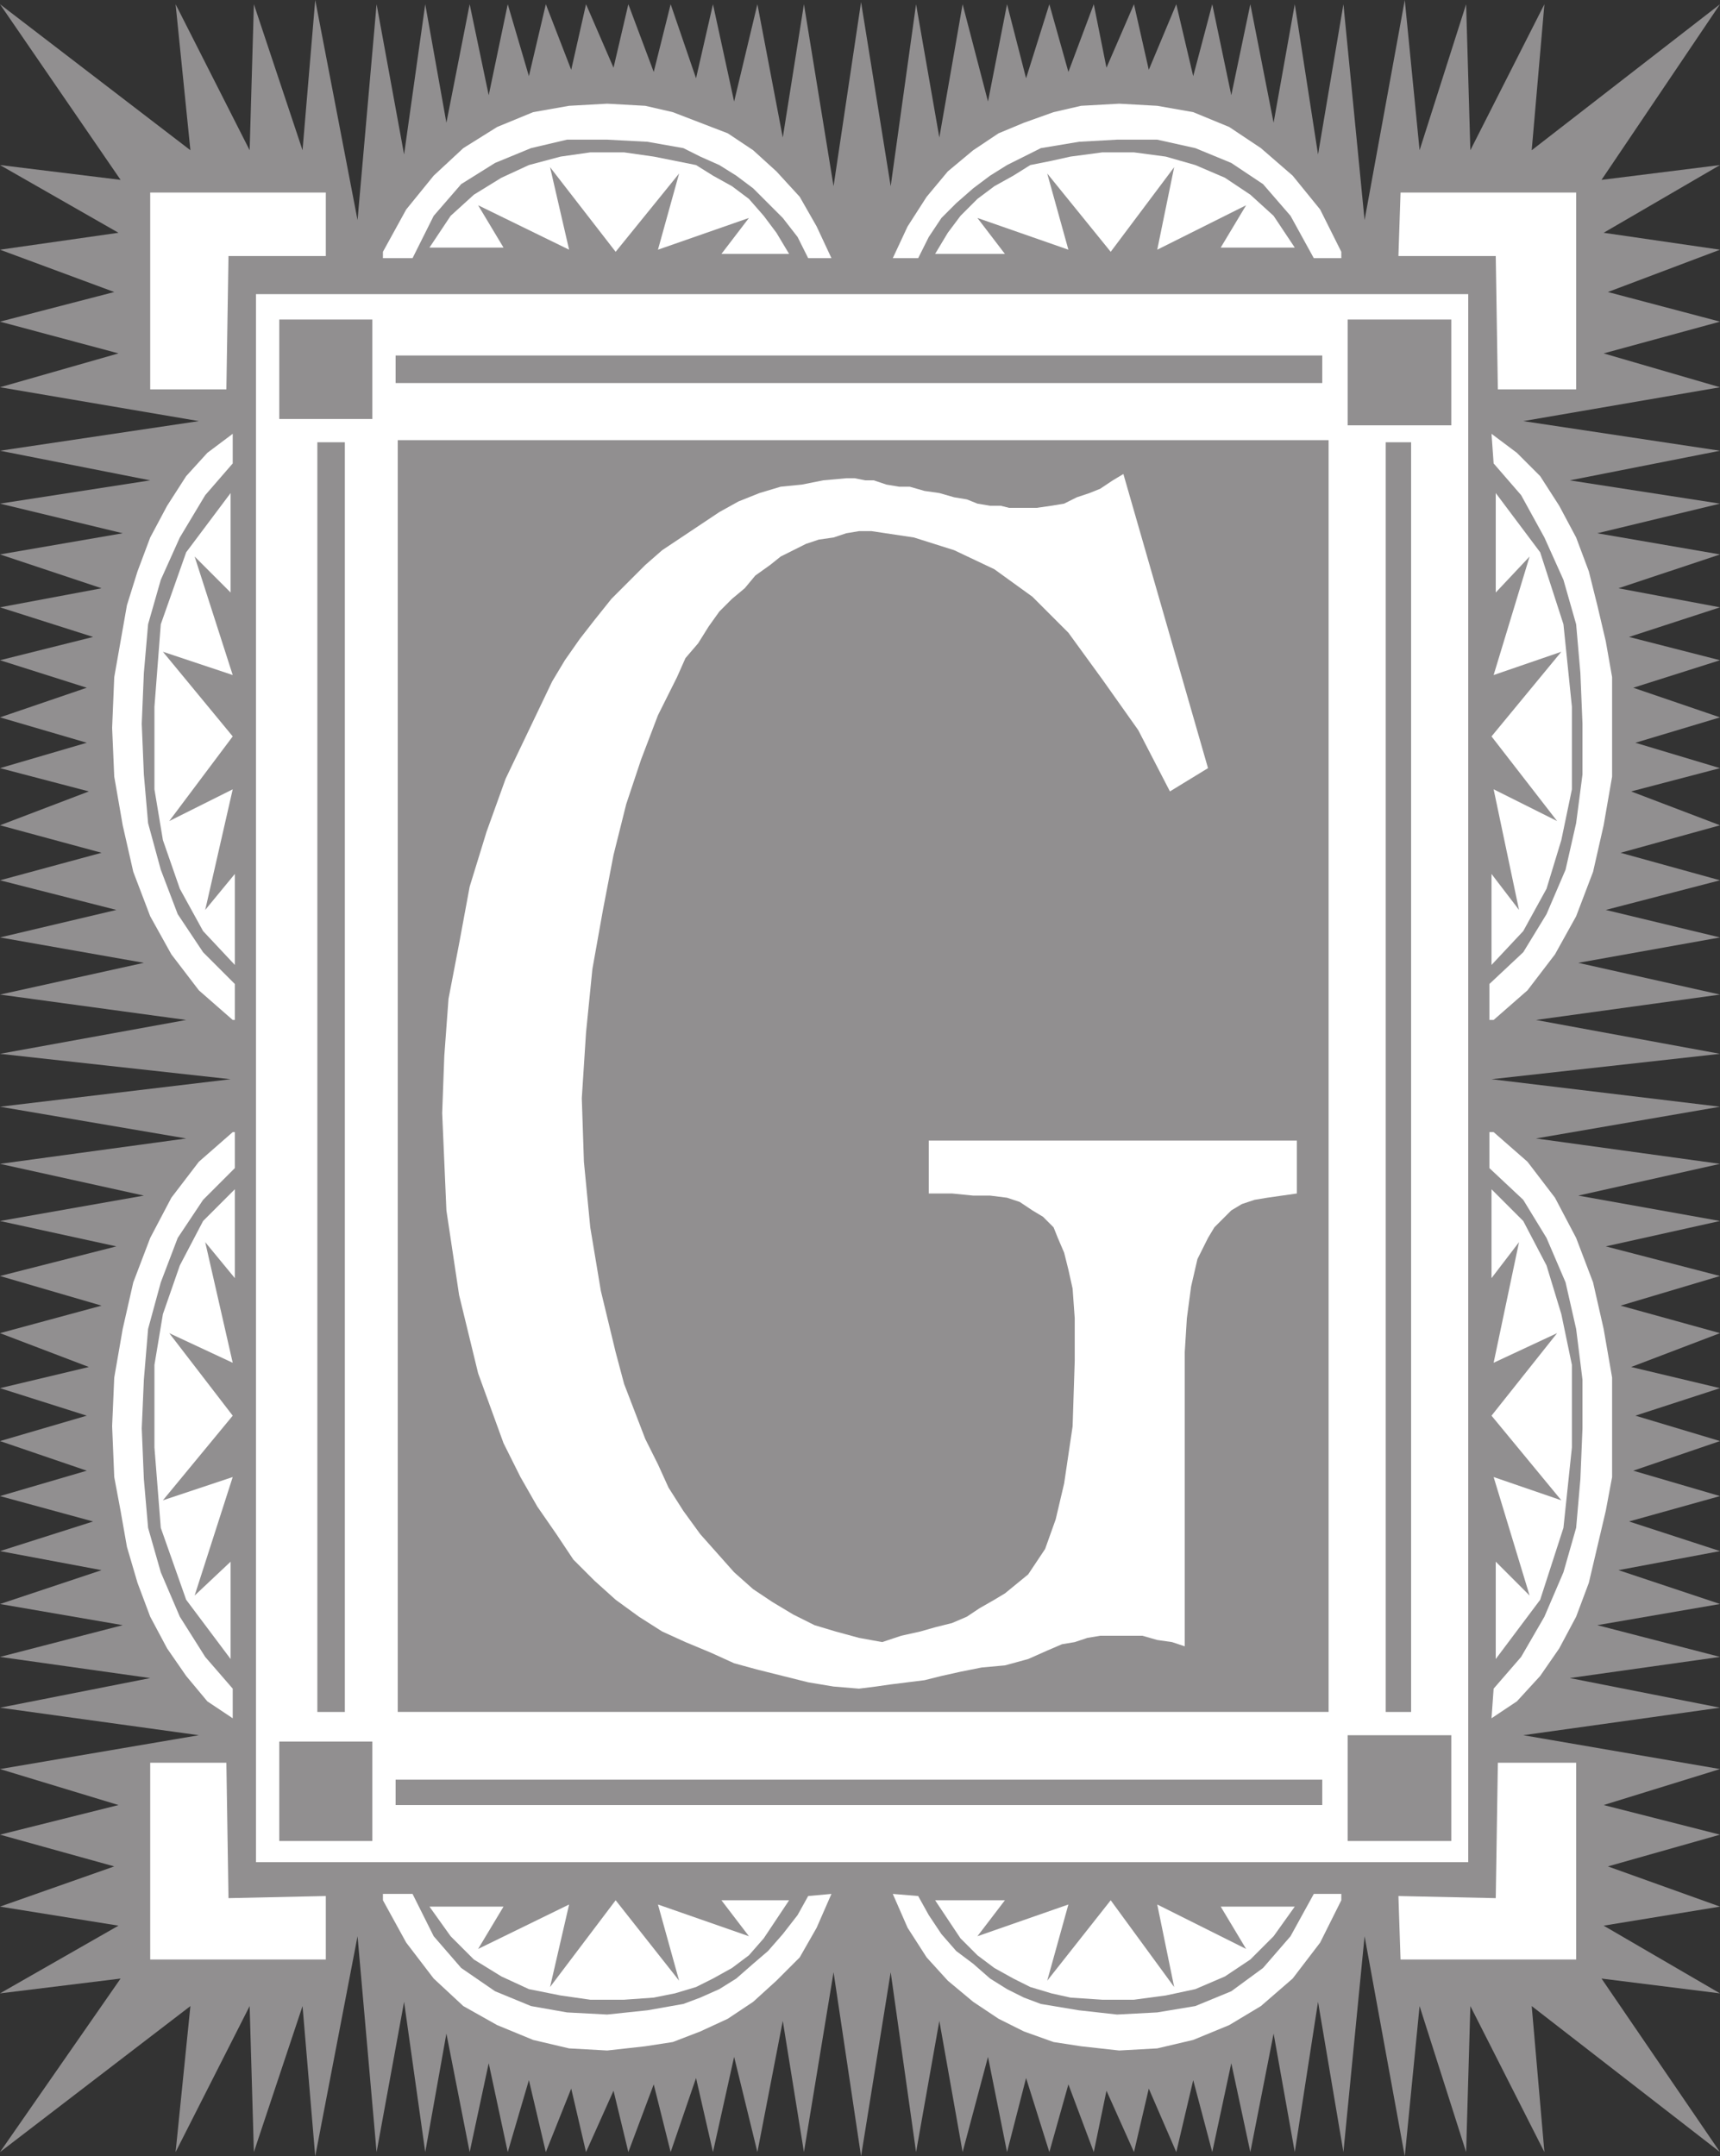 <svg xmlns="http://www.w3.org/2000/svg" width="609.75" height="764.25"><rect width="100%" height="100%" fill="#333333" stroke="none"/><path fill="#918f90" fill-rule="evenodd" d="m528.75 382.5 81-9-65.25-12 65.25-9-50.25-11.25 50.25-9-40.5-9.75 40.5-10.5-35.25-9.75 35.25-9.75-31.5-12 31.5-8.25-30-9 30-9-30.75-10.5 30.75-9.75-32.25-8.25 32.25-10.5-36-6.75 36-12-43.5-7.5 43.5-10.5-53.25-8.25 53.25-10.5-69.75-10.5 69.75-12-41.25-12L609.75 114 570 103.5l39.75-15-41.25-6 41.25-24-42 5.25 42-62.25L543 53.25l4.5-51.75-26.25 51.75-1.5-51.75-16.5 51.75L498 0l-14.25 78-7.5-76.5-9 53.25L459 1.5l-7.5 42-8.25-42-6.75 32.25-6.75-32.25L423 27l-6-25.5-9.75 23.25L402 1.5 392.25 24l-4.5-22.5-9 24-6.75-24-8.25 26.25L357 1.5 350.25 36l-9-34.5L333 48.75 324.75 1.5l-9 64.5L305.25.75 295.5 66 285 1.5l-7.5 47.25-9-47.25-8.25 34.5-7.5-34.5-6 26.25-9-26.25-6 24-9-24L217.5 24l-9.75-22.5-5.25 23.25-9-23.25-6 25.5L180 1.5l-6.75 32.25L166.5 1.5l-8.25 42-7.5-42-7.5 53.25L133.5 1.5 126.75 78l-15-78-4.5 53.25L90 1.5l-1.5 51.75L62.25 1.5l5.25 51.75L0 1.5l42.75 62.25L0 58.5l42 24-42 6 40.5 15L0 114l42 11.25-42 12 70.5 12L0 159.75l53.25 10.5L0 178.5 43.5 189 0 196.5l36 12-36 6.75 33 10.5L0 234l30.75 9.75L0 254.25l30.75 9-30.75 9 31.5 8.25-31.5 12 36 9.75L0 312l41.25 10.5L0 332.25l51 9L0 352.5l66 9-66 12 81.75 9h447m0 0 81 9.75-65.25 11.25 65.25 9-50.25 11.25 50.25 9-40.5 9 40.5 10.5-35.25 10.5 35.25 9.75-31.5 12 31.5 7.5-30 9.75 30 9-30.75 10.5 30.75 9-32.25 9 32.25 10.5-36 6.75 36 12-43.5 7.5 43.5 11.25-53.25 7.5 53.25 10.5L540 615l69.75 12-41.25 12.75 41.25 10.5L570 661.5l39.75 14.25-41.25 6.75 41.25 24-42-5.25 42 61.5L543 711l4.5 51.75L521.25 711l-1.5 51.75-16.5-51.75-5.25 53.25-14.25-78-7.5 76.5-9-53.25-8.25 53.25-7.5-42-8.25 42-6.75-31.5-6.75 31.5-6.75-25.5-6 25.5-9.75-22.5-5.25 22.5-9.75-21.75-4.5 21.75-9-24-6.75 24-8.25-26.25-6.75 26.25-6.75-33.75-9 33.75-8.25-46.5-8.25 46.5-9-63.75-10.5 65.25L295.5 699 285 762.75l-7.5-46.5-9 46.5-8.25-33.75-7.5 33.75-6-26.25-9 26.25-6-24-9 24L217.5 741l-9.75 21.75-5.25-22.5-9 22.5-6-25.5-7.5 25.5-6.75-31.5-6.75 31.5-8.25-42-7.5 42-7.5-53.25-9.75 53.25-6.75-76.5-15 78-4.5-53.25L90 762.75 88.5 711l-26.25 51.75L67.5 711 0 762.75l42.75-61.5L0 706.5l42-24-42-6.75 40.5-14.25L0 650.25l42-10.5L0 627l70.5-12L0 605.25l53.25-10.5L0 587.25 43.5 576 0 568.5l36-12-36-6.75 33-10.5-33-9 30.75-9L0 510.75l30.75-9L0 492l31.5-7.5-31.5-12 36-9.75-36-10.5 41.25-10.5-41.25-9 51-9L0 412.5l66-9-66-11.25 81.75-9.75h447"/><path fill="#fff" fill-rule="evenodd" d="M520.5 104.25H90.75V660H520.5V104.25"/><path fill="#918f90" fill-rule="evenodd" d="M141 606.75h330V156H141v450.75m-42-493.5h33v35.25H99v-35.25"/><path fill="#fff" fill-rule="evenodd" d="m40.5 240-.75 18 .75 17.25 3 17.25 3.75 16.5 6 15.75 7.5 13.5L70.5 351l12 10.5h.75v-12.75L72 337.5 63 324l-6-15.75-4.5-16.5L51 274.5l-.75-18 .75-18 1.5-17.25L57 205.5l6.75-15 9-15 9.75-11.25v-10.5l-9 6.75-7.5 8.25-6.75 10.5-6 11.25-4.5 12-3.75 12-4.5 25.5M228.75 37.5l-13.5-.75-13.5.75L189 39.75 176.25 45l-12 7.5-10.5 9.75-9.75 12-8.25 15v2.25h10.5l7.5-15 9.75-11.25 12-7.5 12.75-5.25 12.75-3h14.25l14.25.75 12.75 2.25 6 3 6.75 3 6 3.75 6 4.5 10.5 10.5 5.25 6.75 3.75 7.5h8.25l-5.25-11.25-6-10.5-8.25-9-8.25-7.5-9-6-19.5-7.5-9.75-2.25"/><path fill="#fff" fill-rule="evenodd" d="m231.75 55.5 15 3 6 3.75L259.5 66l6 4.5 5.25 6 4.5 6 4.5 7.5h-24l9.75-12.75-32.25 11.25 7.5-27-22.5 27.75-23.25-30 6.75 29.25-32.25-15.75 9 15h-26.25l7.5-11.25L168 69l9.75-6 9.75-4.5 11.25-3 10.5-1.5h12l10.5 1.5m-177 224.25 3 18 6 17.25L72 330l11.25 12v-32.25l-10.5 12.75 9.75-42.75L60 291l22.5-30-24.75-30 24.75 8.25-13.5-42L81.75 210v-35.25l-15.75 21-9 25.5-2.25 29.25v29.25m-1.5-211.5h62.25v22.5H81L80.25 138h-27V68.25M40.5 523.5l-.75-18 .75-17.25 3-17.25 3.75-16.5 6-15.75 7.5-14.25 9.75-12.75 12-10.5h.75V414L72 425.25l-9 13.5-6 15.75-4.5 16.5-1.5 18-.75 17.25.75 18 1.5 17.25 4.5 15.75L63.75 573l9 14.25 9.75 11.25V609l-9-6-7.5-9-6.75-9.75-6-11.25-4.5-12L45 548.25l-2.25-12.75-2.25-12m188.25 201.75-13.5 1.5-13.5-.75-12.75-3-12.75-5.25-12-6.75-10.5-9.75L144 688.5l-8.25-15v-2.25h10.5l7.5 15 9.75 11.25 12 8.25 12.75 5.25 12.75 2.25 14.25.75 14.25-1.5 12.75-2.25 6-2.25 6.75-3 6-3.75 6-5.25 5.25-4.5 5.25-6 5.25-6.75 3.75-6.75 8.25-.75-5.25 12-6 10.5-8.25 8.25-8.25 7.5-9 6-9.75 4.5-9.75 3.75-9.75 1.5"/><path fill="#fff" fill-rule="evenodd" d="m231.75 708 7.5-1.5 7.5-2.25 6-3 6.75-3.75 6-4.5 5.25-6 9-13.5h-24l9.75 12.75L233.25 675l7.5 27-22.5-28.5L195 704.25l6.75-29.25-32.25 15.75 9-15h-26.25l7.5 10.5 8.25 8.25 9.75 6 9.75 4.5 11.25 2.25 10.5 1.5h12l10.5-.75m-177-224.25 3-18 6-17.25L72 432.75l11.25-11.25V453l-10.5-12.75L82.5 483 60 472.5l22.5 29.25-24.75 30 24.75-8.25-13.5 42 12.75-12V588L66 567l-9-25.5-2.25-28.5v-29.25m-1.5 210.75h62.25V672l-34.5.75-.75-48h-27v69.75M571.5 240v35.25l-3 17.25-3.75 16.5-6 15.75-7.5 13.5L541.5 351l-12 10.5H528v-12.75l12-11.25 8.25-13.5 6.75-15.75 3.75-16.5L561 274.5v-18l-.75-18-1.5-17.25-4.5-15.75-6.75-15-8.25-15-9.75-11.25-.75-10.5 9 6.75 8.25 8.25 6.75 10.5 6 11.25 4.5 12 3 12 3 12.75L571.5 240M383.25 37.5l13.5-.75 13.5.75L423 39.75 435.75 45 447 52.5l11.25 9.75 9.75 12 7.5 15v2.25h-9.75l-8.25-15-9.75-11.25-11.25-7.5-12.75-5.25-13.5-3H396l-13.5.75L369 52.5l-12 6-6 3.75-6 4.5-6 5.25-5.25 5.25-4.5 6.75-3.75 7.5h-9l5.25-11.25 6.75-10.5 7.5-9 9-7.5 9-6 9-3.75 10.5-3.75 9.75-2.25"/><path fill="#fff" fill-rule="evenodd" d="m379.5 55.5-6.75 1.5-7.5 1.5-6 3.75L352.5 66l-6 4.5-6 6-4.5 6-4.5 7.5h24.75l-9.75-12.75 32.25 11.25-7.5-27 22.5 27.75 22.5-30-6 29.25 31.5-15.75-9 15H459l-7.5-11.25-8.25-7.5-9-6-10.5-4.5-10.5-3L402 54h-11.25l-11.25 1.5m177.75 224.25-3.75 18-5.25 17.25-8.25 15-11.25 12v-32.25l9.75 12.75-9-42.75L552 291l-23.25-30 24.75-30-24 8.25 12.75-42-12 12.75v-35.25l15.75 21 8.25 25.5 3 29.25v29.25m1.5-211.5H496.5l-.75 22.5h34.5L531 138h27.75V68.25M571.5 523.5v-35.25l-3-17.25-3.75-16.5-6-15.75-7.5-14.25-9.75-12.75-12-10.5H528V414l12 11.25 8.25 13.5L555 454.5l3.75 16.5 2.25 18v17.25l-.75 18-1.5 17.25-4.5 15.75L547.5 573l-8.25 14.25-9.75 11.25-.75 10.5 9-6 8.25-9 6.75-9.75 6-11.25 4.5-12 6-25.5 2.25-12M383.25 725.25l13.5 1.5 13.5-.75 12.75-3 12.75-5.25L447 711l11.25-9.75L468 688.5l7.5-15v-2.25h-9.75l-8.25 15-9.75 11.25-11.25 8.25-12.75 5.25-13.5 2.25L396 714l-13.5-1.5-13.5-2.25-6-2.25-6-3-6-3.75-6-5.25-6-4.5-5.25-6-4.5-6.75-3.75-6.75-9-.75 5.25 12 6.75 10.5L336 702l9 7.5 9 6 9 4.5 10.5 3.75 9.75 1.5"/><path fill="#fff" fill-rule="evenodd" d="m379.5 708-6.75-1.5-7.5-2.25-6-3-6.75-3.75-6-4.5-6-6-9-13.5h24.75l-9.75 12.75L378.75 675l-7.5 27 22.5-28.5 22.5 30.75-6-29.25 31.5 15.75-9-15H459l-7.5 10.5-8.25 8.25-9 6-10.5 4.5-10.5 2.25-11.25 1.5h-11.25L379.5 708m177.75-224.25-3.75-18-5.25-17.25-8.25-15.75-11.25-11.25V453l9.75-12.75-9 42.75 22.5-10.5-23.25 29.25 24.75 30-24-8.25 12.75 42-12-12V588L546 567l8.25-25.5 3-28.5v-29.25m1.5 210.75H496.5l-.75-22.5 34.5.75.75-48h27.75v69.75"/><path fill="#918f90" fill-rule="evenodd" d="M99 617.25h33v35.25H99v-35.25m378.75-504h36.75v37.5h-36.75v-37.5m0 501.75h36.75v37.5h-36.75V615m-337.5 24.75v-9h328.5v9h-328.5m0-504V126h328.5v9.75h-328.5m351 21h9v450h-9v-450m-378.75 0h9.75v450h-9.75v-450"/><path fill="#fff" fill-rule="evenodd" d="m420 583.5-4.5-1.5-5.25-.75-5.25-1.5h-15l-4.5.75-4.5 1.5-4.5.75-5.25 2.25-6.75 3-8.25 2.25-8.25.75-7.5 1.5-6.75 1.5-6 1.5-12 1.5-5.25.75-6 .75-9-.75-9-1.5-18-4.5-8.25-2.25-8.25-3.75-9-3.75-8.25-3.75-8.25-5.25-8.25-6-7.5-6.75-7.5-7.5-6-9-6.75-9.75-6-10.5-6-12-9-24.75-6.75-27.75-4.5-30-1.5-34.5.75-20.25L159 354l3.75-19.5 3.75-20.25 6-19.5 6.75-18.75 16.5-34.5 4.5-7.5 5.25-7.5 5.25-6.75 6-7.5 12-12 6-5.25L255 181.5l6.75-3.75 7.5-3 7.5-2.25 7.5-.75 7.5-1.5 8.25-.75h3l3.75.75h3l4.5 1.5 4.5.75h3.75l5.25 1.5 5.25.75 5.25 1.5 4.5.75 3.75 1.5 4.5.75h3.75l3 .75h9.75l5.25-.75 4.5-.75 4.5-2.25 4.5-1.5 3.75-1.5 4.5-3 3.75-2.25 30 104.25-13.5 8.25-11.25-21.75-12.75-18-12-16.5L366 211.5l-13.5-9.75-14.25-6.75-14.25-4.5-15-2.25h-4.5l-4.5.75-4.5 1.5-5.25.75-4.5 1.5-9 4.5-3.75 3-5.25 3.75-3.75 4.5-4.5 3.75-4.5 4.5-3.75 5.25-3.75 6-4.5 5.25-3 6.75-6.75 13.5-6 15.75L222 285l-4.5 18-3.75 19.5-3.75 21-2.25 22.5-1.5 23.25.75 22.5 2.25 23.25 3.75 22.5 5.25 21.75 3 11.25 7.5 19.5 4.5 9 3.75 8.25 5.25 8.25 6 8.25 12 13.5 6.75 6 6.75 4.5 7.5 4.5 7.5 3.75 7.5 2.25 8.25 2.25 8.25 1.5 6.75-2.25 6.75-1.5 5.25-1.5 6-1.5 5.25-2.25 4.5-3 5.25-3 3.75-2.25 8.25-6.75 6-9 3.75-10.5 3-12.75 3-20.25.75-23.25v-15l-.75-10.5-1.5-6.75-1.5-6-2.25-5.25-1.5-3.75-3.75-3.75L366 429l-4.5-3-4.5-1.5-6-.75h-6l-7.5-.75h-8.25v-18.75h130.5V423l-10.5 1.5-4.5.75-4.5 1.5-3.75 2.25-6 6-2.25 3.75-3.75 7.5-2.25 9.75-1.5 11.25-.75 12V583.5"/></svg>
